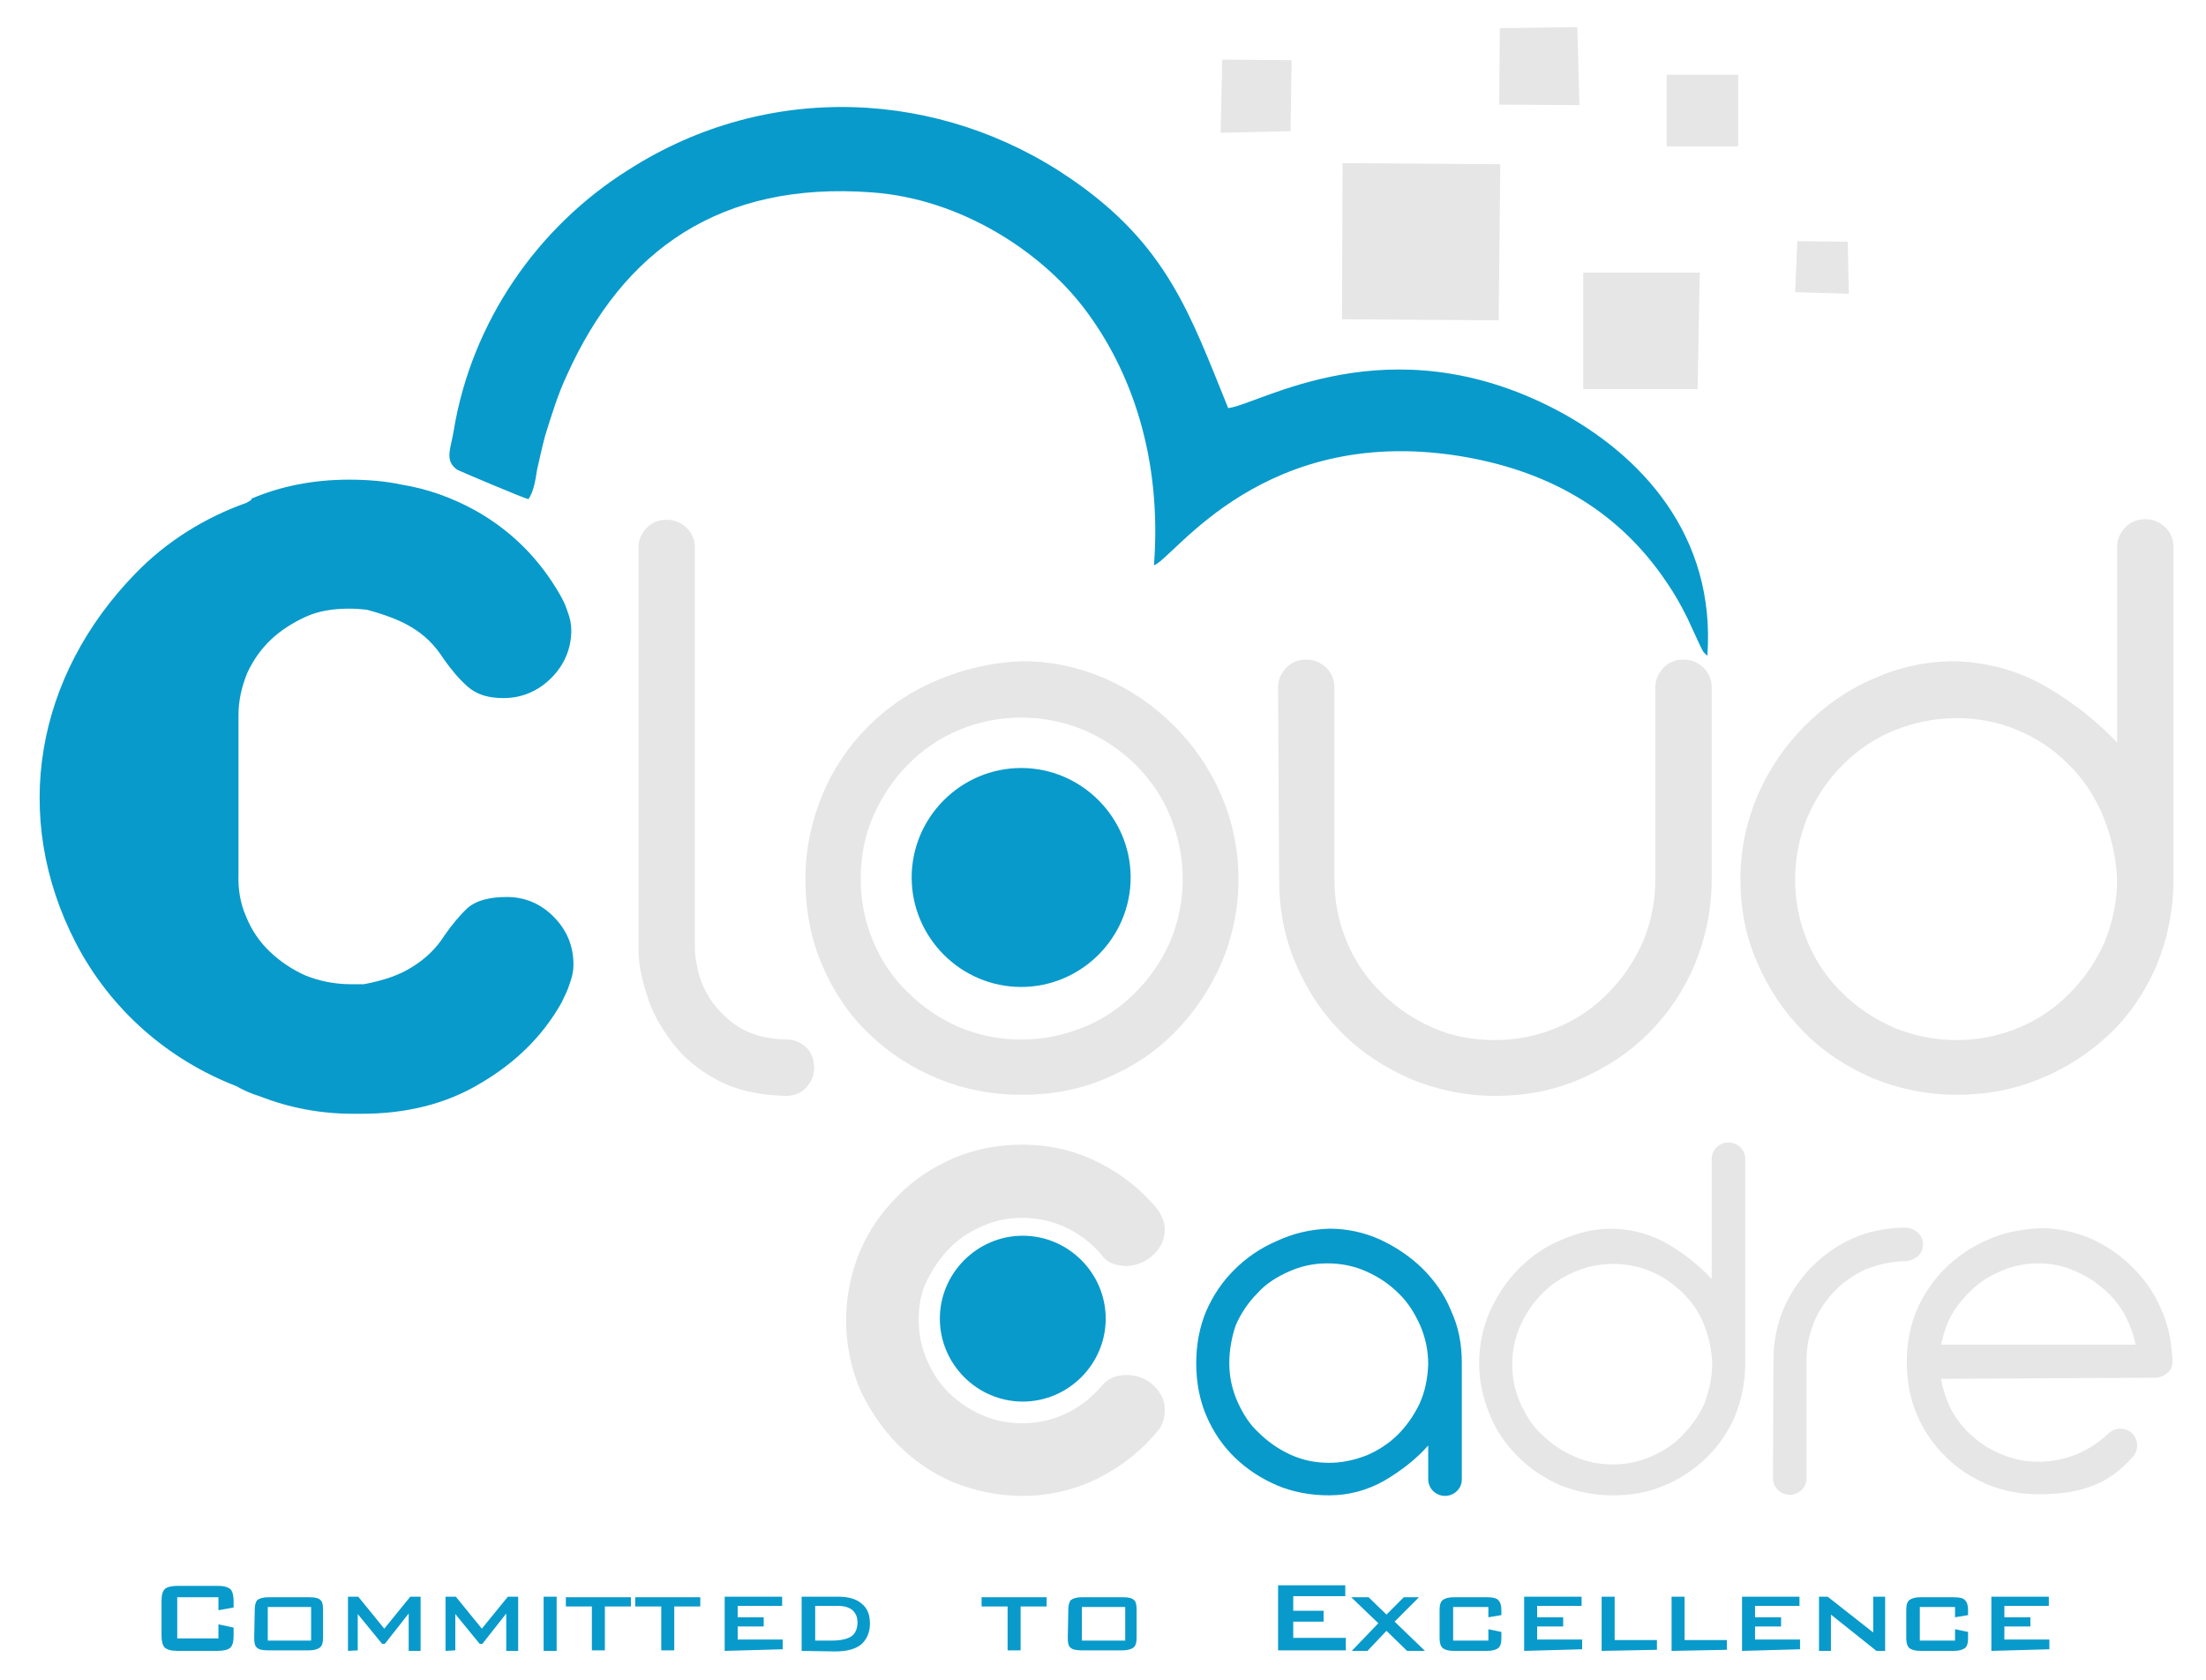 <svg xmlns="http://www.w3.org/2000/svg" xmlns:xlink="http://www.w3.org/1999/xlink" id="Layer_1" x="0px" y="0px" viewBox="0 0 407 310" style="enable-background:new 0 0 407 310;" xml:space="preserve"><style type="text/css">	.st0{fill:#E6E6E6;}	.st1{fill:#089ACB;}	.st2{fill-rule:evenodd;clip-rule:evenodd;fill:#089ACB;}	.st3{fill-rule:evenodd;clip-rule:evenodd;fill:#E6E6E6;}</style><path class="st0" d="M156.1,243.6c0-4.4,0.9-8.7,2.5-12.6c1.7-4,4-7.3,7-10.3c2.9-3,6.4-5.3,10.3-7c4-1.7,8.2-2.5,12.7-2.5  c5.1,0,9.8,1.1,14.1,3.3c4.4,2.2,8,5.1,11,8.8c0.8,1.3,1.2,2.4,1.2,3.5c0,1.8-0.7,3.4-2.1,4.7c-1.5,1.4-3.1,2-5,2.1  c-1.9-0.1-3.3-0.6-4.1-1.5c-1.7-2.2-4-4.1-6.6-5.4s-5.4-2-8.5-2c-2.6,0-5,0.5-7.3,1.5c-2.3,1-4.4,2.3-6.1,4.1  c-1.7,1.7-3.1,3.8-4.2,6c-1.1,2.2-1.5,4.6-1.5,7.2c0,2.6,0.5,5.1,1.5,7.4c1,2.3,2.3,4.4,4.1,6.1c1.7,1.7,3.8,3.1,6.1,4.1  c2.3,1,4.7,1.5,7.4,1.5c3.1,0,5.9-0.7,8.5-2s4.8-3.2,6.6-5.4c1.1-1,2.4-1.5,4.2-1.5c1.9,0,3.7,0.7,5,2c1.4,1.4,2,2.8,2,4.4  c0,1.5-0.4,2.8-1.2,3.8c-3,3.7-6.7,6.6-11,8.8c-4.4,2.2-9.1,3.3-14.1,3.3c-4.4,0-8.7-0.9-12.7-2.5c-4-1.7-7.4-4.1-10.3-7  c-2.9-3-5.2-6.4-7-10.3C157,252.3,156.1,248.1,156.1,243.6"></path><path class="st1" d="M226.8,251.5c0,2.5,0.5,4.8,1.5,7.1c1,2.2,2.2,4.2,4,5.8c1.6,1.6,3.6,3,5.8,4c2.2,1,4.5,1.5,7.1,1.5  c2.4,0,4.7-0.5,7-1.4c2.1-0.9,4.1-2.2,5.7-3.8c1.6-1.6,3-3.6,4-5.7c1-2.2,1.5-4.6,1.6-7.3c0-2.5-0.5-4.9-1.5-7.2  c-1-2.2-2.2-4.2-4-5.9c-1.6-1.6-3.6-3-5.9-4c-2.2-1-4.6-1.5-7.2-1.5s-4.8,0.5-7.1,1.5c-2.2,1-4.2,2.2-5.8,4c-1.6,1.6-3,3.6-4,5.9  C227.3,246.5,226.8,249,226.8,251.5 M245.3,226.7c3.3,0,6.4,0.7,9.3,2c3,1.4,5.5,3.1,7.8,5.3c2.2,2.2,4.1,4.8,5.3,7.8  c1.4,3,2,6.2,2,9.6v21.5c0,0.9-0.3,1.6-0.9,2.2c-0.6,0.6-1.4,0.9-2.2,0.9s-1.6-0.3-2.2-0.9c-0.6-0.6-0.9-1.4-0.9-2.2v-6.2  c-2.2,2.5-4.9,4.6-8.1,6.5c-3.2,1.8-6.6,2.7-10.2,2.7c-3.4,0-6.6-0.6-9.5-1.8c-3-1.3-5.5-2.9-7.8-5.1c-2.2-2.1-4-4.7-5.3-7.7  c-1.3-3-1.9-6.3-1.9-9.8c0-3.4,0.6-6.6,1.8-9.5c1.3-3,3-5.5,5.2-7.7c2.2-2.2,4.8-4,7.8-5.3C238.5,227.6,241.7,226.8,245.3,226.7z"></path><path class="st0" d="M315.9,251.5c-0.1-2.6-0.7-5.1-1.6-7.3s-2.3-4.2-4-5.8s-3.5-2.9-5.7-3.8c-2.1-0.9-4.4-1.4-7-1.4  c-2.5,0-4.9,0.5-7.2,1.5c-2.2,1-4.2,2.2-5.9,4c-1.6,1.6-3,3.6-4,5.9c-1,2.2-1.5,4.6-1.5,7.2c0,2.5,0.5,4.8,1.5,7.1  c1,2.2,2.2,4.2,4,5.8c1.6,1.6,3.6,3,5.9,4c2.2,1,4.6,1.5,7.2,1.5c2.5,0,4.8-0.5,7.1-1.5c2.2-1,4.2-2.2,5.8-4c1.6-1.6,3-3.6,4-5.8  C315.4,256.3,315.9,254,315.9,251.5 M297.5,226.7c3.8,0.1,7.3,1.1,10.3,2.9c3.1,1.8,5.8,4,8,6.4v-22.1c0-0.9,0.3-1.6,0.9-2.2  c0.6-0.6,1.4-0.9,2.2-0.9s1.6,0.3,2.2,0.9c0.6,0.6,0.9,1.4,0.9,2.2v37.6c0,3.5-0.7,6.8-1.9,9.8c-1.3,3-3.1,5.6-5.3,7.7  s-4.8,3.9-7.8,5.1c-3,1.3-6.1,1.8-9.5,1.8c-3.5,0-6.7-0.7-9.7-1.9c-3-1.3-5.6-3.1-7.8-5.3c-2.2-2.2-4-4.8-5.2-7.8s-1.9-6.1-1.9-9.4  c0-3.4,0.7-6.6,2-9.6c1.4-3,3.1-5.6,5.3-7.8s4.8-4.1,7.8-5.3C291.1,227.4,294.2,226.7,297.5,226.7z"></path><path class="st0" d="M327.2,251c0-3.3,0.6-6.5,1.8-9.4c1.3-3,3-5.5,5.2-7.8c2.2-2.2,4.7-4,7.6-5.3c2.9-1.3,6-1.9,9.4-2  c1.1,0,1.9,0.3,2.6,0.9c0.7,0.6,1,1.4,1,2.2s-0.3,1.6-1,2.2c-0.7,0.6-1.5,0.9-2.6,0.9c-2.4,0.1-4.7,0.6-7,1.5c-2.1,1-4.1,2.3-5.7,4  c-1.6,1.6-2.9,3.6-3.8,5.7c-0.9,2.2-1.4,4.5-1.4,7v21.8c0,0.9-0.3,1.6-0.9,2.2c-0.6,0.6-1.4,0.9-2.2,0.9s-1.6-0.3-2.2-0.9  c-0.6-0.6-0.9-1.4-0.9-2.2L327.2,251L327.2,251z"></path><path class="st0" d="M376.1,233.1c-2.2,0-4.4,0.4-6.4,1.2c-2,0.8-3.8,1.8-5.4,3.2c-1.5,1.4-2.9,2.9-4,4.7s-1.7,3.8-2.2,5.9H394  c-0.4-2.1-1.2-4.1-2.2-5.9c-1.1-1.8-2.4-3.4-4.1-4.7c-1.6-1.4-3.4-2.4-5.4-3.2C380.4,233.5,378.3,233.1,376.1,233.1 M358.1,254.4  c0.4,2.1,1.1,4.2,2.1,6.1c1.1,1.8,2.4,3.5,4.1,4.8c1.5,1.4,3.4,2.4,5.4,3.2s4.2,1.2,6.4,1.2c2.5,0,4.8-0.5,7.1-1.4  c2.1-0.9,4.1-2.2,5.8-3.8c0.6-0.6,1.4-0.9,2.2-0.9s1.6,0.3,2.2,0.9c0.6,0.6,0.9,1.4,0.9,2.2s-0.3,1.6-0.9,2.2  c-2.2,2.5-4.7,4.3-7.5,5.3c-2.8,1.1-6.1,1.5-9.7,1.5c-3.4,0-6.6-0.6-9.5-1.8c-3-1.3-5.5-2.9-7.7-5.1c-2.2-2.1-4-4.7-5.3-7.7  c-1.3-3-1.9-6.3-1.9-9.8c0-3.4,0.6-6.6,1.8-9.5c1.3-3,3-5.5,5.2-7.7s4.8-4,7.8-5.3c3-1.4,6.3-2,9.9-2.2c3.3,0,6.3,0.7,9.2,1.9  c2.9,1.3,5.4,3,7.6,5.2c2.2,2.1,4.1,4.7,5.3,7.6c1.4,2.9,2,6,2.2,9.4c0.1,1.2-0.2,2-0.9,2.6c-0.7,0.6-1.5,0.9-2.3,0.9L358.1,254.4  L358.1,254.4z"></path><path class="st2" d="M188.7,228c8.4,0,15.3,6.9,15.3,15.3s-6.9,15.3-15.3,15.3c-8.4,0-15.3-6.9-15.3-15.3S180.3,228,188.7,228"></path><path class="st2" d="M97.5,92.1c1-1.5,1.3-3.6,1.6-5.5c0.5-2.1,0.9-4.1,1.5-6.3c1.2-3.8,2.3-7.5,4-11.1  c10.4-23.1,28.3-35.8,56.3-33.7c16.5,1.2,31.1,11,38.9,21.1c9.1,11.8,14.6,28.2,13.1,47.7c3.7-1.2,20.3-26.7,57.9-19.9  c15.8,2.9,28.2,10.3,36.8,23.2c1.3,1.9,2.4,3.8,3.7,6.4l2.4,5.2c0.8,1.5,0.3,0.8,1.3,1.8c1.6-22.2-12.2-37.2-28.1-45.5  c-30.8-16-54.4-0.9-60.3-0.2c-7-17.2-11.2-30.1-29-42.3c-24-16.5-55.8-18.2-81.6-1.7C99.2,41.8,87,59.4,83.7,79.5  c-0.5,3.2-1.8,5.5,0.7,7.2C85.5,87.2,96.3,91.8,97.5,92.1"></path><path class="st3" d="M247.6,58.9l28.9,0.2l0.3-28.8l-29.1-0.2L247.6,58.9z M292.1,71.8h21.1l0.4-21.5h-21.5L292.1,71.8z M276.6,19.3  l14.8,0.1L291,5l-14.3,0.2L276.6,19.3z M225.2,24.5l12.9-0.3l0.2-13.1L225.5,11L225.2,24.5z M307.5,27h13.2V13.8h-13.2V27z   M331.2,53.9l9.9,0.3l-0.2-9.6l-9.3-0.1L331.2,53.9z"></path><path class="st2" d="M45.4,92.8c-7.6,2.7-14.7,7.1-20.4,13C6.6,124.7,1.9,150.6,14,174c6.5,12.5,17.2,21.6,29.6,26.4  c1.4,0.8,2.8,1.4,4.4,1.9c5.4,2.1,11.1,3.2,17.2,3.2h1.5c8.2,0,15.6-1.8,21.9-5.6c6.5-3.8,11.5-8.7,15-14.9c0.6-1.3,1.2-2.4,1.5-3.5  c0.4-1.1,0.7-2.2,0.7-3.5c0-3.6-1.3-6.5-3.7-8.9c-2.4-2.4-5.3-3.6-8.6-3.6s-5.7,0.7-7.2,2c-1.5,1.4-2.9,3.1-4.3,5.1  c-1.5,2.4-3.6,4.4-6.1,5.9c-2.2,1.4-5.1,2.4-8.8,3.1h-2.2c-3.2,0-6-0.6-8.5-1.6c-2.5-1.1-4.7-2.6-6.6-4.4c-1.9-1.8-3.4-4-4.4-6.5  c-1.1-2.5-1.5-5.1-1.4-7.9v-29.3c0-2.7,0.6-5.2,1.6-7.7c1.1-2.4,2.6-4.5,4.4-6.2c1.8-1.7,4-3.1,6.4-4.2c2.4-1.1,5.1-1.5,8-1.5  c1.3,0,2.3,0.1,3.3,0.2c3.3,0.9,6,1.9,8,3.1c2.6,1.5,4.5,3.4,6.1,5.9c1.4,2,2.9,3.8,4.5,5.2c1.7,1.5,3.9,2.1,6.6,2.1  c3.4,0,6.4-1.3,8.8-3.7c2.4-2.4,3.7-5.4,3.7-8.8c0-1.1-0.2-2.2-0.7-3.5c-0.4-1.3-0.9-2.2-1.4-3.1c-3.8-6.6-8.9-11.7-15.4-15.4  c-4.3-2.4-8.9-4.1-13.9-4.9c-2.8-0.6-6-0.9-9.6-0.9c-6.6,0-12.6,1.2-18,3.5C46.5,92.3,45.9,92.5,45.4,92.8"></path><path class="st0" d="M150.2,197c0,1.5-0.5,2.6-1.5,3.7c-1,1-2.2,1.5-3.7,1.5c-5-0.1-9.3-1.1-12.8-3c-3.4-1.8-6.2-4.2-8.3-7  s-3.7-5.7-4.6-8.8c-1-3.1-1.5-5.8-1.5-8.3v-74c0-1.5,0.5-2.6,1.5-3.7c1-1,2.2-1.5,3.7-1.5c1.5,0,2.6,0.5,3.7,1.5  c1,1,1.5,2.2,1.5,3.7v74.1c0,0.9,0.2,2.2,0.6,4c0.4,1.7,1.2,3.6,2.4,5.4c1.3,1.8,2.9,3.5,5.1,4.9s5.1,2.2,8.8,2.3  c1.5,0,2.6,0.5,3.7,1.5C149.7,194.2,150.2,195.5,150.2,197"></path><path class="st0" d="M158.8,162.2c0,4.1,0.8,7.9,2.3,11.5c1.5,3.6,3.7,6.8,6.4,9.4c2.7,2.7,5.8,4.8,9.4,6.4  c3.6,1.5,7.4,2.3,11.5,2.3c4.1,0,7.9-0.8,11.6-2.3c3.7-1.5,6.8-3.7,9.5-6.4s4.8-5.8,6.4-9.4c1.5-3.6,2.3-7.4,2.3-11.5  c0-4.1-0.8-7.9-2.3-11.6c-1.5-3.7-3.7-6.8-6.4-9.5s-5.9-4.8-9.5-6.4c-3.7-1.5-7.5-2.3-11.6-2.3c-4.1,0-7.9,0.8-11.5,2.3  c-3.6,1.5-6.8,3.7-9.4,6.4c-2.7,2.7-4.8,5.9-6.4,9.5C159.5,154.3,158.8,158.1,158.8,162.2 M188.7,122c5.3,0,10.3,1.1,15.2,3.2  c4.8,2.1,9,5,12.7,8.7c3.7,3.7,6.6,7.9,8.7,12.8c2.1,4.8,3.2,10.1,3.2,15.6c0,5.4-1.1,10.5-3.1,15.3c-2.1,4.8-4.9,9-8.5,12.7  c-3.6,3.7-7.8,6.5-12.7,8.6c-4.8,2.1-10.1,3.1-15.7,3.1c-5.5,0-10.6-1-15.5-3c-4.8-2-9-4.7-12.7-8.3c-3.7-3.5-6.5-7.7-8.6-12.6  c-2.1-4.8-3.1-10.2-3.1-15.9c0-5.5,1.1-10.6,3.1-15.5c2-4.8,4.8-9,8.4-12.6c3.6-3.6,7.8-6.5,12.8-8.6  C177.6,123.5,182.9,122.2,188.7,122z"></path><path class="st0" d="M235.8,126.9c0-1.5,0.5-2.6,1.5-3.7c1-1,2.2-1.5,3.7-1.5s2.6,0.5,3.7,1.5c1,1,1.5,2.2,1.5,3.7v35.4  c0,4.1,0.8,7.9,2.3,11.5c1.5,3.6,3.7,6.8,6.4,9.4c2.7,2.7,5.8,4.8,9.4,6.4s7.4,2.3,11.5,2.3c4.1,0,7.9-0.8,11.5-2.3  c3.6-1.5,6.8-3.7,9.4-6.4c2.7-2.7,4.8-5.8,6.4-9.4c1.5-3.6,2.3-7.4,2.3-11.5v-35.4c0-1.5,0.5-2.6,1.5-3.7c1-1,2.2-1.5,3.7-1.5  s2.6,0.5,3.7,1.5c1,1,1.5,2.2,1.5,3.7v35.4c0,5.5-1.1,10.7-3.1,15.6c-2,4.8-4.9,9.1-8.5,12.7c-3.6,3.6-7.8,6.4-12.7,8.5  c-4.8,2.1-10.1,3.1-15.6,3.1s-10.7-1.1-15.6-3.1c-4.8-2.1-9.1-4.9-12.7-8.5c-3.6-3.6-6.4-7.8-8.5-12.7c-2.1-4.8-3.1-10.1-3.1-15.6  L235.8,126.9L235.8,126.9z"></path><path class="st0" d="M390.6,162.2c-0.2-4.3-1.2-8.3-2.7-11.9c-1.6-3.7-3.7-6.8-6.4-9.4c-2.6-2.6-5.7-4.7-9.3-6.2  c-3.5-1.5-7.3-2.2-11.2-2.2c-4.1,0-7.9,0.8-11.6,2.3c-3.7,1.5-6.8,3.7-9.5,6.4c-2.7,2.7-4.8,5.9-6.4,9.5c-1.5,3.7-2.3,7.5-2.3,11.6  c0,4.1,0.8,7.9,2.3,11.5c1.5,3.6,3.7,6.8,6.4,9.4c2.7,2.7,5.9,4.8,9.5,6.4c3.7,1.5,7.5,2.3,11.6,2.3s7.9-0.8,11.5-2.3  c3.6-1.5,6.8-3.7,9.4-6.4c2.7-2.7,4.8-5.8,6.4-9.4C389.8,170.1,390.6,166.3,390.6,162.2 M360.7,122c6.2,0.2,11.8,1.8,16.8,4.7  c5,2.9,9.4,6.4,13.1,10.3V101c0-1.5,0.5-2.6,1.5-3.7c1-1,2.2-1.5,3.7-1.5s2.6,0.5,3.7,1.5c1,1,1.5,2.2,1.5,3.7v61.2  c0,5.7-1.1,11-3.1,15.9c-2.1,4.8-4.9,9.1-8.6,12.6c-3.7,3.5-7.9,6.3-12.8,8.3c-4.8,2-10,3-15.4,3c-5.6,0-10.8-1.1-15.7-3.1  c-4.8-2.1-9.1-4.9-12.7-8.6c-3.6-3.7-6.4-7.8-8.5-12.7c-2.1-4.8-3.1-9.9-3.1-15.3c0-5.5,1.1-10.7,3.2-15.6c2.1-4.8,5-9.1,8.7-12.8  c3.7-3.7,7.8-6.6,12.7-8.7C350.4,123.1,355.4,122,360.7,122z"></path><path class="st2" d="M188.4,141.7c11.1,0,20.2,9.1,20.2,20.2c0,11.1-9.1,20.2-20.2,20.2s-20.2-9.1-20.2-20.2  C168.2,150.8,177.3,141.7,188.4,141.7"></path><path class="st1" d="M367.4,304.6v-10H378v1.7h-8.2v2.1h4.8v1.7h-4.8v2.4h8.3v1.8L367.4,304.6L367.4,304.6z M360.7,296.5h-6.5v6.2  h6.5v-2.1l2.4,0.5v1.2c0,0.9-0.2,1.5-0.6,1.8c-0.4,0.3-1.1,0.5-2,0.5h-6.2c-1,0-1.6-0.2-2-0.5c-0.4-0.3-0.6-1-0.6-1.8V297  c0-0.9,0.2-1.5,0.6-1.8c0.4-0.3,1.1-0.5,2-0.5h6.2c1.1,0,1.7,0.2,2,0.5c0.4,0.4,0.6,1,0.6,1.8v1l-2.4,0.4V296.5z M335.6,304.6v-10  h1.6l8.4,6.6v-6.6h2.2v10h-1.6l-8.4-6.7v6.7H335.6z M321.4,304.6v-10H332v1.7h-8.2v2.1h4.8v1.7h-4.8v2.4h8.3v1.8L321.4,304.6  L321.4,304.6z M308.4,304.6v-10h2.4v8h7.8v1.8L308.4,304.6L308.4,304.6z M295.5,304.6v-10h2.4v8h7.8v1.8L295.5,304.6L295.5,304.6z   M281.2,304.6v-10h10.6v1.7h-8.2v2.1h4.8v1.7h-4.8v2.4h8.3v1.8L281.2,304.6L281.2,304.6z M274.6,296.5h-6.5v6.2h6.5v-2.1l2.4,0.5  v1.2c0,0.9-0.2,1.5-0.6,1.8c-0.4,0.3-1.1,0.5-2,0.5h-6.2c-1,0-1.6-0.2-2-0.5c-0.4-0.3-0.6-1-0.6-1.8V297c0-0.9,0.2-1.5,0.6-1.8  c0.4-0.3,1.1-0.5,2-0.5h6.2c1.1,0,1.7,0.2,2,0.5c0.4,0.4,0.6,1,0.6,1.8v1l-2.4,0.4V296.5z M249.4,304.6l4.9-5.1l-5-4.8h3.2l3.3,3.2  l3.2-3.2h2.8l-4.5,4.5l5.6,5.4h-3.3l-3.8-3.7l-3.5,3.7L249.4,304.6L249.4,304.6z M235.8,304.6v-12.1h12.4v2h-9.6v2.7h5.6v2h-5.6v3  h9.7v2.3H235.8z M197.1,297c0-0.9,0.2-1.5,0.5-1.8c0.4-0.3,1.1-0.5,2-0.5h7.6c1.1,0,1.7,0.2,2,0.5c0.4,0.3,0.5,1,0.5,1.8v5.2  c0,0.9-0.2,1.5-0.6,1.8c-0.4,0.3-1.1,0.5-2,0.5h-7.6c-1.1,0-1.7-0.2-2-0.5c-0.4-0.3-0.5-1-0.5-1.8L197.1,297L197.1,297z   M199.6,302.7h8v-6.2h-8V302.7z M188.3,296.4v8.1h-2.4v-8.1h-4.8v-1.7h12v1.7H188.3z M147.9,304.6v-10h6.7c1.9,0,3.4,0.4,4.4,1.3  c1.1,0.9,1.5,2.1,1.5,3.7c0,1.6-0.6,2.9-1.6,3.8c-1.1,0.9-2.7,1.3-4.9,1.3L147.9,304.6L147.9,304.6z M150.4,302.7h3.1  c1.6,0,2.9-0.3,3.6-0.8c0.7-0.5,1.1-1.4,1.1-2.5c0-1.1-0.3-1.7-0.9-2.3c-0.6-0.5-1.5-0.8-2.6-0.8h-4.3L150.4,302.7L150.4,302.7z   M133.7,304.6v-10h10.6v1.7h-8.2v2.1h4.8v1.7h-4.8v2.4h8.3v1.8L133.7,304.6L133.7,304.6z M124.4,296.4v8.1H122v-8.1h-4.8v-1.7h12  v1.7H124.4z M111.6,296.4v8.1h-2.4v-8.1h-4.8v-1.7h12v1.7H111.6z M100.3,304.6v-10h2.4v10H100.3z M82.2,304.6v-10h1.9l4.8,5.9  l4.8-5.9h1.9v10h-2.2v-6.9l-4.4,5.6h-0.5l-4.5-5.5v6.7L82.2,304.6L82.2,304.6z M64.2,304.6v-10h1.9l4.8,5.9l4.8-5.9h1.9v10h-2.2  v-6.9l-4.4,5.6h-0.5l-4.5-5.5v6.7L64.2,304.6L64.2,304.6z M47,297c0-0.9,0.2-1.5,0.5-1.8c0.4-0.3,1.1-0.5,2-0.5h7.6  c1.1,0,1.7,0.2,2,0.5c0.4,0.3,0.5,1,0.5,1.8v5.2c0,0.9-0.2,1.5-0.6,1.8c-0.4,0.3-1.1,0.5-2,0.5h-7.6c-1.1,0-1.7-0.2-2-0.5  c-0.4-0.3-0.5-1-0.5-1.8L47,297L47,297z M49.4,302.7h8v-6.2h-8V302.7z M40.3,294.7h-7.6v7.6h7.6v-2.6l2.8,0.6v1.5  c0,1.1-0.2,1.8-0.6,2.2c-0.4,0.4-1.3,0.6-2.4,0.6h-7.3c-1.2,0-1.9-0.2-2.4-0.6c-0.4-0.4-0.6-1.2-0.6-2.2v-6.4c0-1.1,0.2-1.8,0.6-2.2  c0.4-0.4,1.3-0.6,2.4-0.6h7.3c1.2,0,1.9,0.2,2.4,0.6c0.4,0.4,0.6,1.2,0.6,2.2v1.2l-2.8,0.5V294.7z"></path></svg>